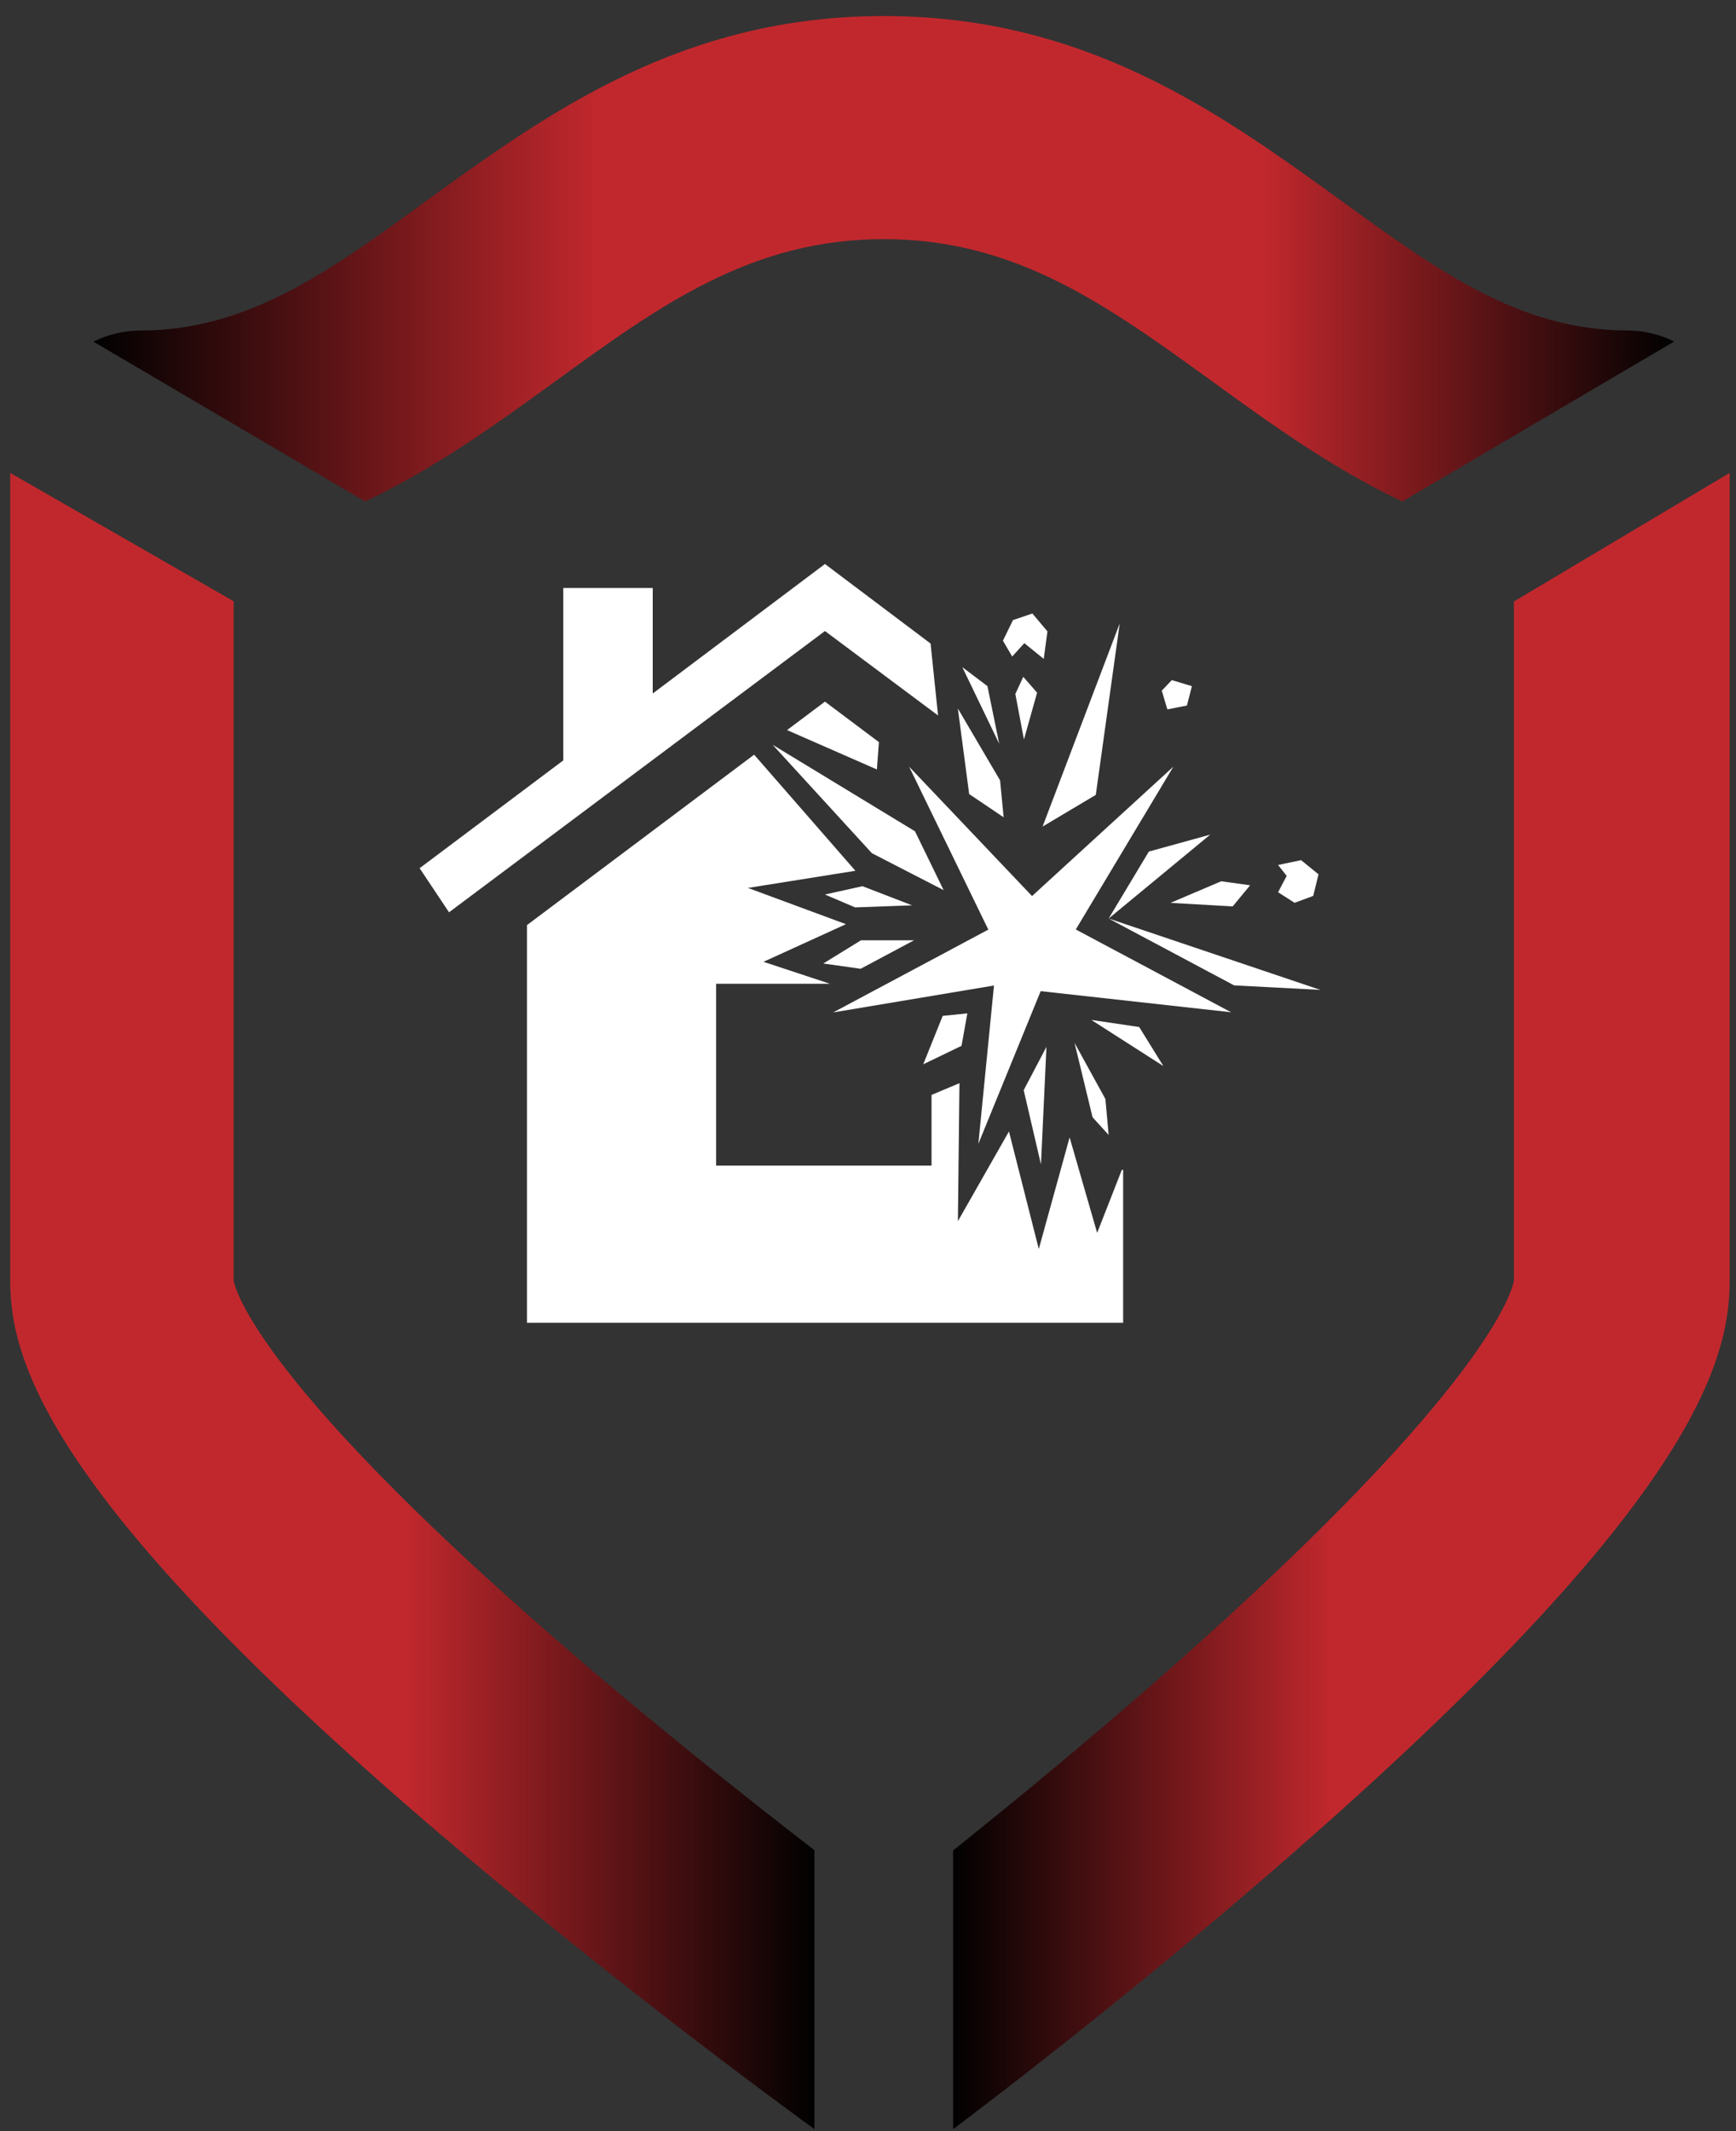 <?xml version="1.0" encoding="UTF-8"?>
<svg xmlns="http://www.w3.org/2000/svg" width="88" height="108" viewBox="0 0 88 108" fill="none">
  <rect x="0" y="0" width="88" height="108" fill="#333333" stroke="none"/>
  <path d="M76.742 30.483V64.899C76.677 65.309 75.583 70.165 59.59 84.322C55.551 87.898 51.517 91.216 48.316 93.775V107.899C49.28 107.18 58.164 100.495 67.194 92.451C85.354 76.289 87.678 69.267 87.678 64.944V23.966L76.742 30.483Z" fill="url(#paint0_linear_151_184)"></path>
  <path d="M18.51 25.413C22.078 23.724 25.182 21.473 28.088 19.368C33.442 15.479 38.068 12.119 44.801 12.119C51.533 12.119 56.154 15.496 61.508 19.368C64.414 21.479 67.524 23.73 71.086 25.413L84.865 17.308C84.123 16.94 83.309 16.747 82.483 16.745C77.041 16.745 72.834 13.689 67.96 10.149C61.9 5.776 55.09 0.812 44.801 0.812C34.512 0.812 27.707 5.776 21.642 10.155C16.79 13.695 12.583 16.751 7.118 16.751C6.293 16.753 5.479 16.945 4.736 17.314L18.51 25.413Z" fill="url(#paint1_linear_151_184)"></path>
  <path d="M41.285 93.764C37.987 91.216 33.832 87.92 29.66 84.356C13.051 70.165 11.912 65.298 11.844 64.888V30.472L0.518 23.966V64.944C0.518 69.261 2.931 76.284 21.733 92.451C31.092 100.495 40.293 107.18 41.285 107.899V93.764Z" fill="url(#paint2_linear_151_184)"></path>
  <path d="M47.172 32.613L47.551 36.258L41.818 31.979L22.762 46.233L21.271 43.998L28.554 38.534V29.797H33.088V35.145L41.818 28.582L47.172 32.613ZM50.055 34.771L48.782 33.811L50.651 37.691L50.055 34.771ZM44.553 37.608L41.818 35.557L39.897 36.999L44.451 38.994L44.553 37.608ZM55.616 62.48L54.22 57.64L52.658 63.296L51.145 57.34L48.557 61.886L48.636 54.893L47.22 55.487V59.07H36.3V49.855H42.07L38.702 48.742L42.882 46.835L37.915 44.998L43.361 44.129L38.228 38.245L26.712 46.883V67.035H56.933V59.279L56.864 59.292L55.616 62.48ZM55.547 40.283L52.85 41.888L56.76 31.594L55.547 40.283ZM47.786 51.483L46.8 53.936L48.741 53L49.036 51.355L47.786 51.483ZM62.56 49.937L66.931 50.165L56.199 46.549L61.347 42.297L58.237 43.155L56.199 46.549L62.56 49.937ZM46.382 42.128L39.168 37.745L44.197 43.238L47.834 45.11L46.382 42.128ZM51.892 55.246L52.768 59.011L53.046 53.053L51.892 55.246ZM41.733 48.828L43.629 49.095L46.336 47.651H43.646L41.733 48.828ZM48.555 35.905L49.128 40.24L50.876 41.419L50.695 39.547L48.555 35.905ZM58.971 54.024L57.748 52.047L55.318 51.686L58.971 54.024ZM62.407 51.299L52.753 50.229L49.594 57.966L50.386 49.943L42.235 51.307L50.099 47.111L46.084 38.852L52.315 45.41L59.48 38.852L54.533 47.103L62.407 51.299ZM46.234 45.88L43.72 44.91L41.818 45.332L43.346 45.985L46.234 45.88ZM59.174 35.95L60.165 35.755L60.42 34.774L59.401 34.466L58.892 35.001L59.174 35.95ZM52.572 35.103L51.871 34.3L51.469 35.167L51.905 37.475L52.572 35.103ZM52.908 33.391L53.097 31.998L52.333 31.091L51.349 31.425L50.84 32.468L51.309 33.271L51.925 32.594L52.908 33.391ZM62.486 45.934L63.37 44.864L61.903 44.661L59.335 45.755L62.486 45.934ZM65.626 45.752L66.569 45.402L66.837 44.308L65.955 43.591L64.786 43.834L65.224 44.388L64.786 45.217L65.626 45.752ZM54.47 52.85L55.382 56.618L56.199 57.517L56.034 55.695L54.47 52.85Z" fill="white"></path>
  <defs>
    <linearGradient id="paint0_linear_151_184" x1="48.316" y1="65.938" x2="87.678" y2="65.938" gradientUnits="userSpaceOnUse">
      <stop stop-color="#010101"></stop>
      <stop offset="0.49" stop-color="#C1282D"></stop>
      <stop offset="1" stop-color="#C1282D"></stop>
    </linearGradient>
    <linearGradient id="paint1_linear_151_184" x1="4.758" y1="13.109" x2="84.838" y2="13.109" gradientUnits="userSpaceOnUse">
      <stop stop-color="#010101"></stop>
      <stop offset="0.32" stop-color="#C1282D"></stop>
      <stop offset="0.74" stop-color="#C1282D"></stop>
      <stop offset="1" stop-color="#010101"></stop>
    </linearGradient>
    <linearGradient id="paint2_linear_151_184" x1="0.518" y1="65.927" x2="41.285" y2="65.927" gradientUnits="userSpaceOnUse">
      <stop offset="0.01" stop-color="#C1282D"></stop>
      <stop offset="0.49" stop-color="#C1282D"></stop>
      <stop offset="1" stop-color="#010101"></stop>
    </linearGradient>
  </defs>
</svg>
